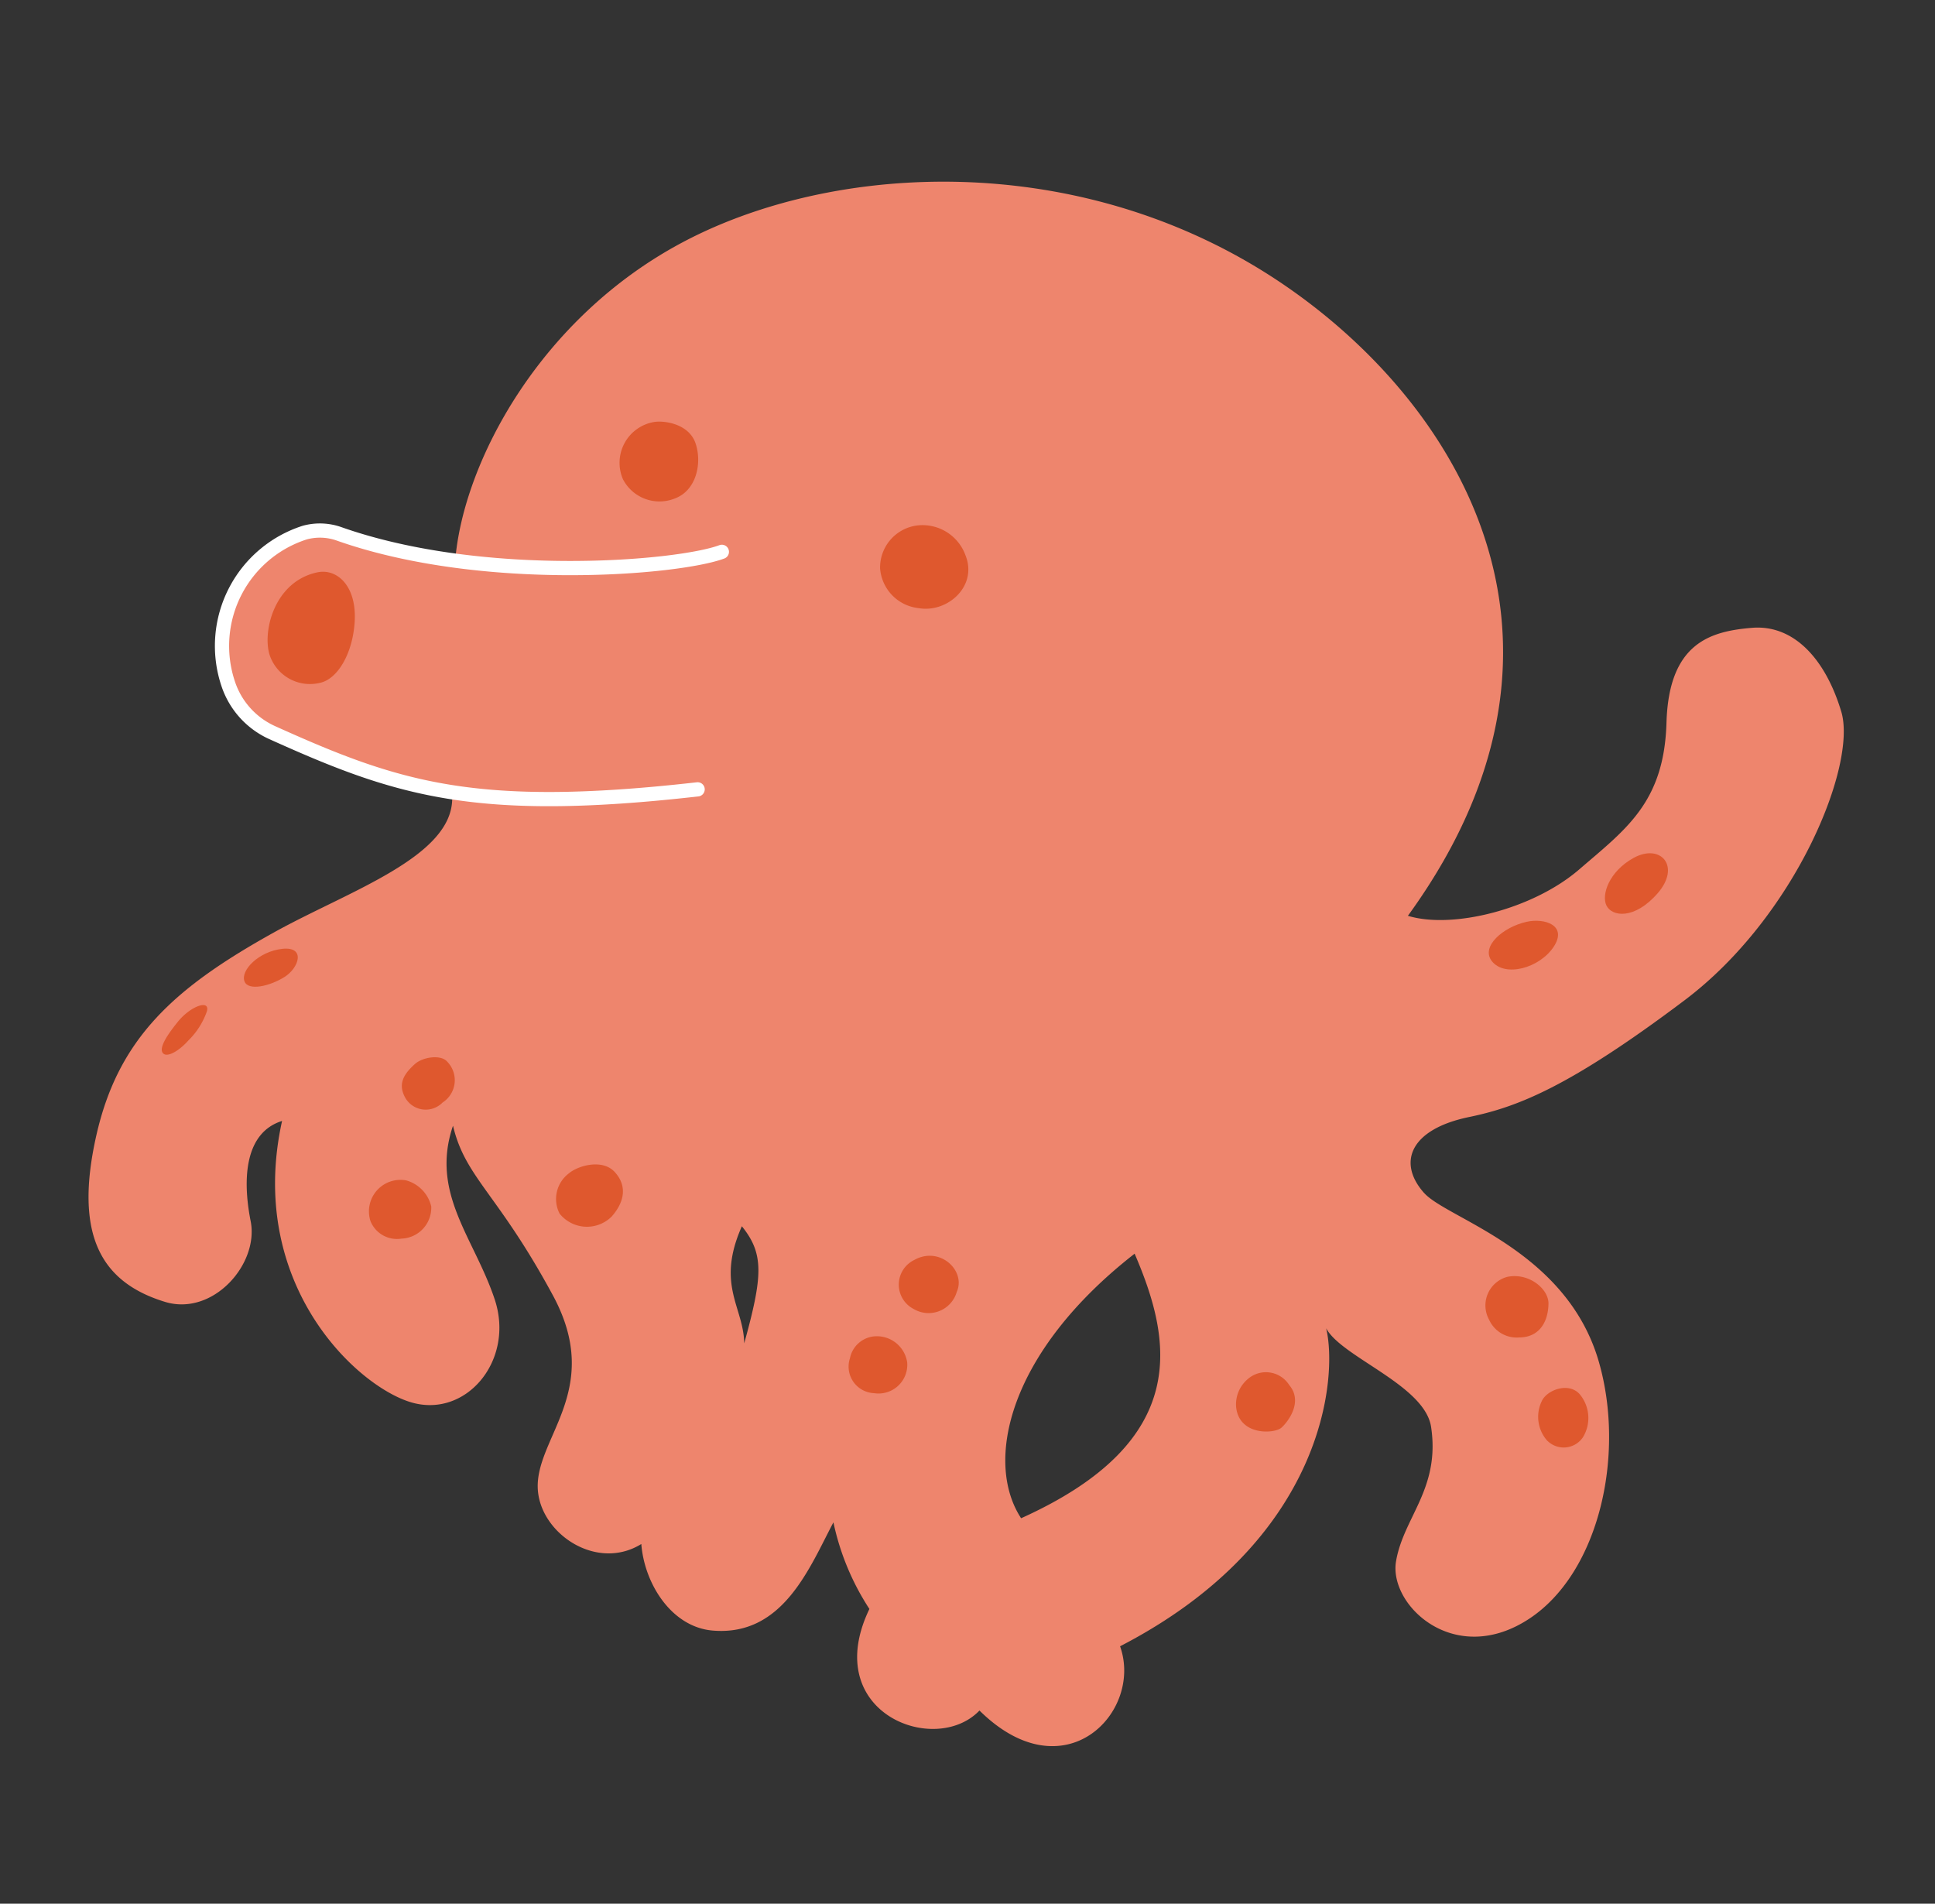 <svg xmlns="http://www.w3.org/2000/svg" width="136.062" height="133.864" viewBox="0 0 136.062 133.864">
  <rect x="0" y="0" width="136.062" height="133.864" fill="#333333" stroke="none"/>
  <g id="octopus" transform="translate(29.29 -0.559) rotate(17)">
    <path id="パス_544" data-name="パス 544" d="M90.522,60.038c-2.44-1.491-2.237-4,1.471-6.027,3.039-1.662,6.121-4.073,12.085-12.274,5.761-7.921,6.779-19.386,4.609-22.639s-5.016-4.88-7.727-3.8-5.287,2.711-3.8,8.134-.542,8-2.847,11.658S87,41.737,83.743,41.737c8.4-24.4-9.76-37.551-24.808-40.805S29.111,3.372,21.113,11.37s-10.221,19.25-8.735,26.071l4.668,15.99c1.288,3.963-5.037,8.409-9.185,12.707C2.27,71.934-.475,76.475.067,83.524S3.354,93.251,8.1,93.251c3.525,0,5.558-4.474,4.105-7.185S10,80.22,12.255,78.677C13.182,90.269,22.6,94.946,26.671,94.946S32.839,90,30.229,86.315c-2.634-3.716-6.54-5.807-6.381-10.83,1.9,3.254,4.389,3.61,10.212,9.361,5.49,5.423,1.549,10.138,3.05,13.556,1.22,2.779,5.619,4.05,8,1.339,1.015,2.592,3.726,4.964,6.573,4.354,4.863-1.042,5.219-6.236,5.9-9.76a17.93,17.93,0,0,0,4.2,5.084c-1.22,8,7.456,8.608,9.489,4.567,7.456,3.906,11.048-3.279,8.134-7.21,11.659-11.387,9.083-22.639,7.32-25.621,1.627,1.627,7.8,1.792,9.083,4.474,1.9,3.968,0,6.642.407,9.761s6.168,5.965,10.167,1.085c3.7-4.514,3.09-12.921-.61-18.64-4.474-6.914-13.156-6.515-15.251-7.8M45.338,76.306c2.069,1.4,2.431,2.9,2.566,7.829-.783-2.44-3.109-3.33-2.566-7.829M70.119,90.2c-3.66-3.05-4.27-10.913,2.194-20.124,4.245,5.009,7.77,11.381-2.194,20.124" transform="translate(1.911 0)" fill="#ee856d"/>
    <path id="パス_545" data-name="パス 545" d="M1.762.263A3.214,3.214,0,0,1,5.606,1.28C7.084,3.11,5.575,5.55,3.542,5.8A3.041,3.041,0,0,1,.133,3.912,2.983,2.983,0,0,1,1.762.263" transform="translate(42.884 25.307)" fill="#df582e"/>
    <path id="パス_546" data-name="パス 546" d="M1.64.27c.622-.3,2.355-.6,3.212.6s1.027,3.178-.3,4.154A2.893,2.893,0,0,1,.7,4.767,2.911,2.911,0,0,1,1.64.27" transform="translate(23.193 23.748)" fill="#df582e"/>
    <path id="パス_547" data-name="パス 547" d="M.151,3.125C-.366,2.473.49.811,2.022.155s1.524.932.722,1.853S.609,3.7.151,3.125" transform="translate(8.622 66.944)" fill="#df582e"/>
    <path id="パス_548" data-name="パス 548" d="M.281,4.119c-.62-.155-.065-1.634.253-2.437C1.064.342,2.259-.527,2.28.361A5.3,5.3,0,0,1,1.636,2.7C1.2,3.641.615,4.2.281,4.119" transform="translate(4.577 72.488)" fill="#df582e"/>
    <path id="パス_549" data-name="パス 549" d="M2.594.111a1.864,1.864,0,0,1,.542,2.847,1.655,1.655,0,0,1-2.644.415c-.678-.686-.637-1.406,0-2.448.373-.61,1.524-1.17,2.1-.814" transform="translate(21.446 71.178)" fill="#df582e"/>
    <path id="パス_550" data-name="パス 550" d="M1.947.009a2.5,2.5,0,0,1,2.22,1.237A2.173,2.173,0,0,1,2.828,4.021a2.008,2.008,0,0,1-2.44-.532A2.216,2.216,0,0,1,1.947.009" transform="translate(21.788 80.114)" fill="#df582e"/>
    <path id="パス_551" data-name="パス 551" d="M3.477.209c1.175.684,1.276,1.853.717,3.073a2.465,2.465,0,0,1-3.559.864,2.255,2.255,0,0,1-.2-2.9C.89.537,2.38-.43,3.477.209" transform="translate(34.097 75.057)" fill="#df582e"/>
    <path id="パス_553" data-name="パス 553" d="M1.605,4A1.926,1.926,0,0,1,.623.7C2.046-.8,4.351.34,4.147,1.966A2.059,2.059,0,0,1,1.605,4" transform="translate(58.902 74.339)" fill="#df582e"/>
    <path id="パス_554" data-name="パス 554" d="M1.347.091A2.156,2.156,0,0,1,3.94,1.236a2.022,2.022,0,0,1-1.6,2.737A1.869,1.869,0,0,1,0,2.117,1.921,1.921,0,0,1,1.347.091" transform="translate(57.231 80.839)" fill="#df582e"/>
    <path id="パス_558" data-name="パス 558" d="M.166,3.032A2.332,2.332,0,0,1,.4.86,1.935,1.935,0,0,1,3.276.449c1.292.826.694,2.473.36,3.03S.973,4.91.166,3.032" transform="translate(84.039 75.278)" fill="#df582e"/>
    <path id="パス_559" data-name="パス 559" d="M.63,3.566A2.08,2.08,0,0,1,.969.312C2.325-.433,4,.265,4.291,1.261c.373,1.288.043,2.474-1.279,2.881A2.128,2.128,0,0,1,.63,3.566" transform="translate(98.788 63.663)" fill="#df582e"/>
    <path id="パス_560" data-name="パス 560" d="M1.234,4A2.525,2.525,0,0,1,.016,1.455C.116.541,1.537-.5,2.536.262a2.6,2.6,0,0,1,1,2.733,1.629,1.629,0,0,1-2.3,1" transform="translate(104.614 70.189)" fill="#df582e"/>
    <path id="パス_561" data-name="パス 561" d="M.421,3.743C-.642,3,.472,1.226,1.946.387c1.149-.654,2.847-.6,2.339,1.122S1.641,4.59.421,3.743" transform="translate(91.808 39.316)" fill="#df582e"/>
    <path id="パス_562" data-name="パス 562" d="M.34,4.47C-.221,3.86-.187,2.132,1.2.709,2.709-.835,4.558.3,3.541,2.589S.934,5.117.34,4.47" transform="translate(98.448 32.488)" fill="#df582e"/>
    <path id="パス_563" data-name="パス 563" d="M32.039,0c-2.568,1.975-15.305,7.114-26.1,6.661A4.038,4.038,0,0,0,3.6,7.278,8.368,8.368,0,0,0,1.53,18.986a5.745,5.745,0,0,0,4,2.417c9.541,1.215,15.272,1.359,29.762-4.933" transform="translate(0 31.366)" fill="#ee856d"/>
    <path id="パス_564" data-name="パス 564" d="M32.039,0c-2.568,1.975-15.305,7.114-26.1,6.661A4.038,4.038,0,0,0,3.6,7.278,8.368,8.368,0,0,0,1.53,18.986a5.745,5.745,0,0,0,4,2.417c9.541,1.215,15.272,1.359,29.762-4.933" transform="translate(0 31.366)" fill="none" stroke="#fff" stroke-linecap="round" stroke-miterlimit="10" stroke-width="1"/>
    <path id="パス_565" data-name="パス 565" d="M2.188.234C3.428-.448,5.13.346,5.713,2.81c.526,2.22,0,4.226-1.1,4.813A2.987,2.987,0,0,1,.669,6.768C-.309,5.334-.523,1.726,2.188.234" transform="translate(3.077 40.825)" fill="#df582e"/>
  </g>
</svg>
